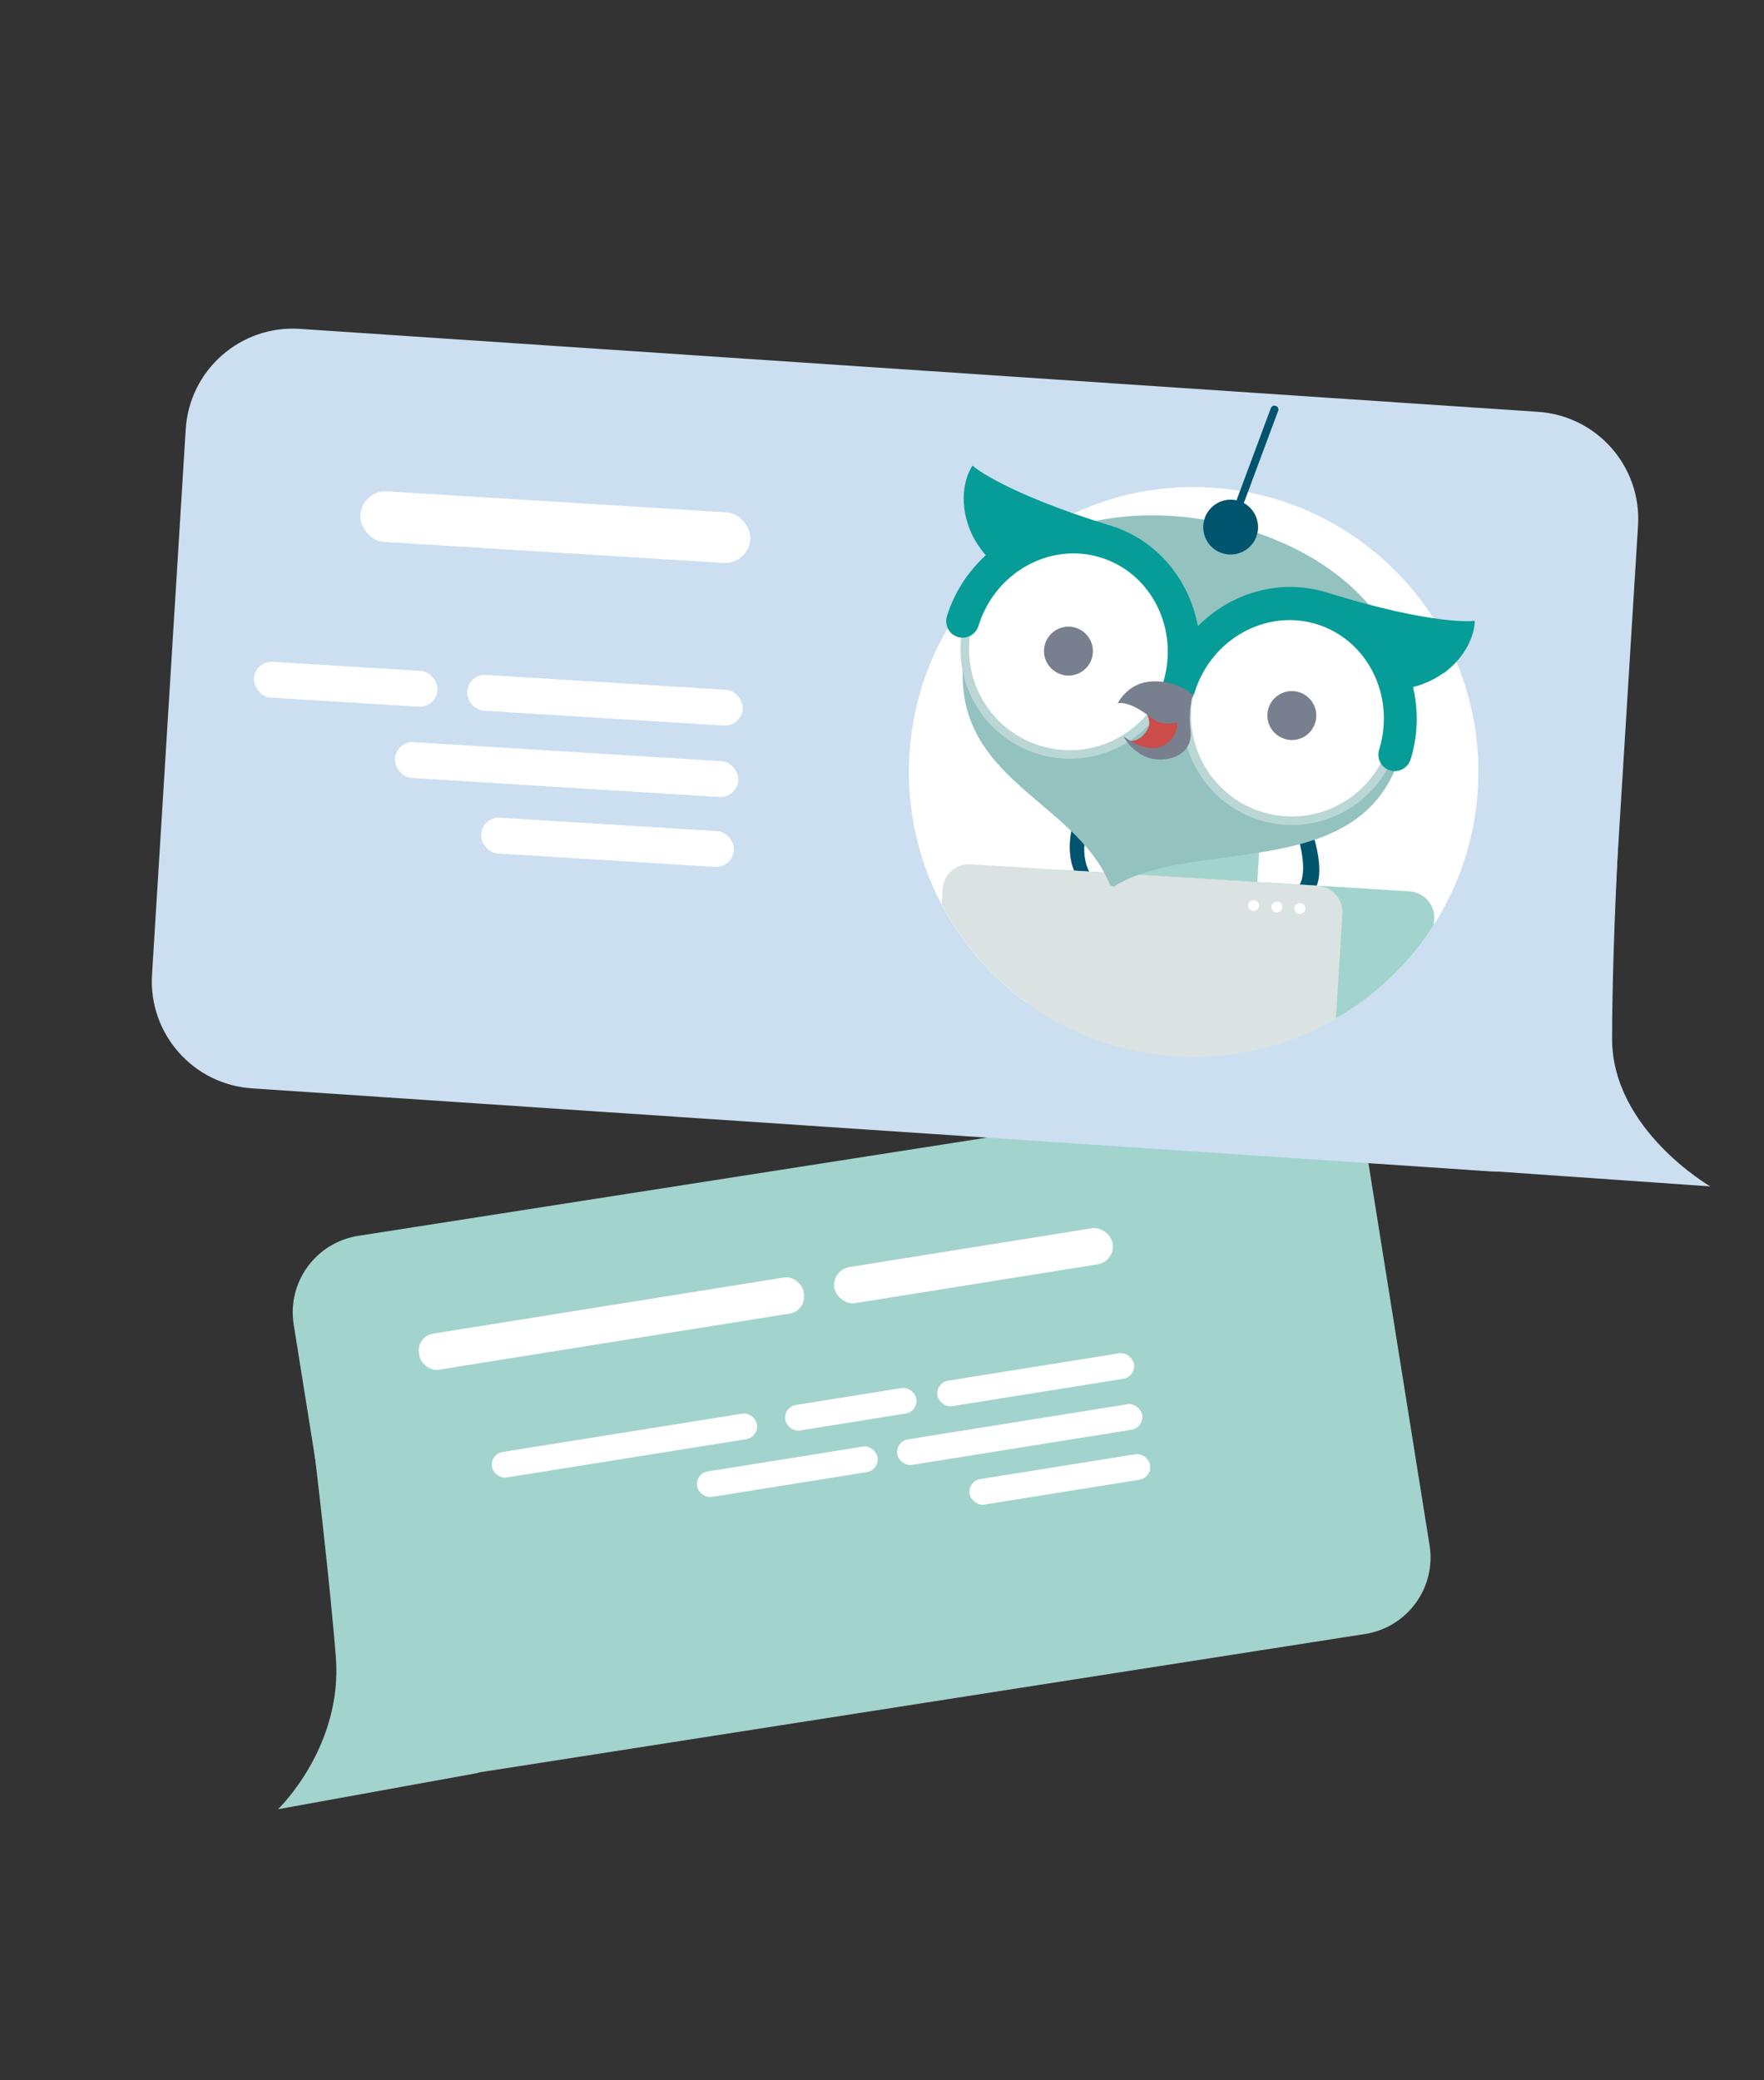 <?xml version="1.0" encoding="UTF-8"?><svg id="Ebene_1" xmlns="http://www.w3.org/2000/svg" xmlns:xlink="http://www.w3.org/1999/xlink" viewBox="0 0 155.02 182.74"><rect x="0" y="0" width="155.02" height="182.74" fill="#333333" stroke="none"/><defs><style>.cls-1,.cls-2,.cls-3{fill:none;}.cls-4{fill:#00546e;}.cls-5{fill:#fff;}.cls-6{fill:#a3d3cd;}.cls-7{fill:#cbdff1;}.cls-8{fill:#cb4c48;}.cls-9{fill:#dae3e1;}.cls-10{fill:#069c97;}.cls-11{fill:#94c2bf;}.cls-12{fill:#787f8e;}.cls-2{stroke:#bad7d6;stroke-miterlimit:10;stroke-width:.75px;}.cls-3{clip-path:url(#clippath);}</style><clipPath id="clippath"><rect class="cls-1" x="83.99" y="37.1" width="35.13" height="46.05" transform="translate(2.26 123.9) rotate(-63.34)"/></clipPath></defs><path class="cls-6" d="m119.99,143.55l-80.92,12.64c-3.71.59-7.19-1.93-7.79-5.64l-5.47-34.18c-.59-3.71,1.93-7.19,5.64-7.79l80.92-12.64c3.71-.59,7.19,1.93,7.79,5.64l5.47,34.18c.59,3.71-1.93,7.19-5.64,7.79Z"/><rect class="cls-5" x="82.27" y="120.08" width="17.49" height="2.27" rx="1.13" ry="1.13" transform="translate(200.04 226.53) rotate(170.91)"/><rect class="cls-5" x="78.7" y="124.91" width="21.8" height="2.27" rx="1.13" ry="1.13" transform="translate(198 236.34) rotate(170.91)"/><rect class="cls-5" x="61.17" y="128.17" width="16.06" height="2.27" rx="1.13" ry="1.13" transform="translate(157.95 246.05) rotate(170.91)"/><rect class="cls-5" x="85.12" y="128.83" width="16.06" height="2.27" rx="1.13" ry="1.13" transform="translate(205.65 243.59) rotate(170.91)"/><rect class="cls-5" x="68.93" y="122.69" width="11.66" height="2.27" rx="1.13" ry="1.13" transform="translate(168.15 234.27) rotate(170.91)"/><rect class="cls-5" x="43.08" y="125.87" width="23.59" height="2.27" rx="1.13" ry="1.13" transform="translate(129.13 243.74) rotate(170.91)"/><rect class="cls-5" x="73.17" y="109.59" width="24.77" height="3.21" rx="1.61" ry="1.61" transform="translate(187.6 207.48) rotate(170.91)"/><rect class="cls-5" x="36.62" y="114.69" width="34.22" height="3.21" rx="1.49" ry="1.49" transform="translate(125.16 222.63) rotate(170.91)"/><path class="cls-7" d="m131,102.91l-108.81-7.29c-5.2-.32-9.15-4.79-8.83-9.99l2.96-47.91c.32-5.2,4.79-9.15,9.99-8.83l108.81,7.29c5.2.32,9.15,4.79,8.83,9.99l-2.96,47.91c-.32,5.2-4.79,9.15-9.99,8.83Z"/><path class="cls-5" d="m79.92,66.26c-.29,4.75.76,9.27,2.82,13.19,0,0,0,0,0,.01.57,1.08,1.22,2.12,1.94,3.1.46.63.95,1.23,1.46,1.82,1.24,1.41,2.64,2.68,4.18,3.78,3.29,2.36,7.18,3.94,11.43,4.48.52.07,1.06.12,1.6.15,5.09.31,9.92-.92,14.03-3.29,1.24-.71,2.41-1.53,3.5-2.43,1.99-1.66,3.72-3.61,5.12-5.81,2.21-3.46,3.6-7.52,3.87-11.91.43-6.89-1.98-13.31-6.22-18.11-4.24-4.79-10.31-7.98-17.21-8.4-6.9-.43-13.31,1.98-18.11,6.22-4.8,4.24-7.98,10.32-8.41,17.21Z"/><path class="cls-4" d="m115.22,78.48c1.45-1.15.27-4.77.26-4.86l-1.34.29.67-.15-.69-.04s1,3.29-.17,4.32l1.27.44Z"/><path class="cls-4" d="m95.26,77.8c-1.98-2.01-1.03-5.14-.99-5.28l1.97.69-.99-.35.3.03s-.97,2.69.77,4.55l-1.07.35Z"/><path class="cls-6" d="m90.92,78.59l-.59,9.56c3.29,2.36,7.18,3.94,11.43,4.48.52.07,1.06.12,1.6.15,5.09.31,9.92-.92,14.03-3.29,1.24-.71,2.41-1.53,3.5-2.43,1.99-1.66,3.72-3.61,5.12-5.81l.03-.49c.08-1.27-.9-2.37-2.17-2.45l-30.51-1.89c-1.27-.08-2.37.89-2.45,2.16Z"/><path class="cls-9" d="m82.84,78.09l-.08,1.37c.57,1.08,1.22,2.12,1.94,3.1.46.63.95,1.23,1.46,1.82,1.24,1.41,2.64,2.68,4.18,3.78,3.29,2.36,7.18,3.94,11.43,4.48.52.07,1.06.12,1.6.15,5.09.31,9.92-.92,14.03-3.29l.57-9.23c.08-1.27-.9-2.37-2.17-2.45l-30.5-1.89c-1.27-.08-2.37.89-2.45,2.16Z"/><rect class="cls-6" x="97.57" y="73.28" width="13.04" height="3.8" transform="translate(203.35 156.65) rotate(-176.46)"/><path class="cls-5" d="m109.69,79.54c.02-.26.24-.46.51-.45s.46.24.45.5-.24.46-.51.45-.46-.24-.45-.51Z"/><path class="cls-5" d="m111.73,79.66c.02-.26.24-.46.51-.45s.46.24.45.5-.24.46-.51.45-.46-.24-.45-.51Z"/><path class="cls-5" d="m113.75,79.79c.02-.26.24-.46.51-.45s.46.24.45.5-.24.46-.5.45-.46-.24-.45-.51Z"/><g class="cls-3"><path class="cls-11" d="m97.43,78.37l-.09-.11c6.72-5.01,22.28-.29,25.74-11.99,2.92-9.89-4.65-17.48-14.67-20.07-10.01-2.59-21.59.07-23.52,10.2-2.28,12,9.46,13.48,12.68,21.38"/><path class="cls-5" d="m91.29,65.87c4.87,1.51,10.04-1.22,11.55-6.1,1.51-4.87-1.22-10.04-6.09-11.55-4.87-1.51-10.04,1.22-11.55,6.1-1.51,4.87,1.22,10.04,6.09,11.55"/><path class="cls-2" d="m91.29,65.87c4.87,1.51,10.04-1.22,11.55-6.1,1.51-4.87-1.22-10.04-6.09-11.55-4.87-1.51-10.04,1.22-11.55,6.1-1.51,4.87,1.22,10.04,6.09,11.55"/><path class="cls-5" d="m110.8,71.69c4.87,1.51,10.04-1.22,11.55-6.1,1.51-4.87-1.22-10.04-6.09-11.55-4.87-1.51-10.04,1.22-11.55,6.1-1.51,4.87,1.22,10.04,6.09,11.55"/><path class="cls-2" d="m110.8,71.69c4.87,1.51,10.04-1.22,11.55-6.1,1.51-4.87-1.22-10.04-6.09-11.55-4.87-1.51-10.04,1.22-11.55,6.1-1.51,4.87,1.22,10.04,6.09,11.55"/><path class="cls-10" d="m126.85,59.16c2.62-1.93,2.74-4.3,2.74-4.4v-.22s-.21.02-.21.02c-.03,0-3.51.35-12.53-2.43-.03-.01-.2-.07-.26-.08-3.96-1.22-8.27-.09-11.32,2.96-.8-4.24-3.71-7.61-7.67-8.83-.05-.02-.21-.06-.24-.07-9.02-2.8-11.71-5.05-11.73-5.07l-.16-.14-.12.18c-.05.08-1.3,2.11-.22,5.18.41,1.17,1.11,2.07,1.5,2.52-1.6,1.47-2.78,3.31-3.41,5.35-.24.78.18,1.6.95,1.83.76.24,1.58-.2,1.82-.98,1.45-4.69,6.27-7.38,10.74-6,4.47,1.38,6.93,6.32,5.48,11.01-.24.78.18,1.6.95,1.83.76.24,1.58-.2,1.82-.98,1.45-4.69,6.27-7.38,10.74-6,4.47,1.38,6.93,6.32,5.48,11.01-.24.78.18,1.6.95,1.83.76.24,1.58-.2,1.82-.98.63-2.04.7-4.23.21-6.34.57-.14,1.66-.49,2.66-1.23"/><path class="cls-12" d="m93.26,59.25c-1.13-.35-1.77-1.55-1.42-2.68.35-1.13,1.55-1.77,2.69-1.42,1.13.35,1.77,1.55,1.42,2.69-.35,1.13-1.55,1.77-2.68,1.42"/><path class="cls-12" d="m112.89,64.91c-1.13-.35-1.77-1.55-1.42-2.68.35-1.13,1.55-1.77,2.69-1.42,1.13.35,1.77,1.55,1.42,2.69-.35,1.13-1.55,1.77-2.68,1.42"/><path class="cls-8" d="m100.51,62.25s.76.97.38,1.74c-.65,1.3-1.7,1.1-1.7,1.1,0,0-.19.31,1.29.74,1.48.43,3.49-.88,3.6-1.97.11-1.09-3.57-1.61-3.57-1.61"/><path class="cls-12" d="m104.83,61.05s-1.5-1.45-3.93-1.15c-1.86.23-2.68,1.89-2.68,1.89,0,0,.97-.35,3.09,1.38.82.67,2.15.31,2.15.31,0,0,.11,1.56-1.56,2.15-1.36.48-3.18-.95-3.18-.95,0,0,.69,1.39,2.23,1.9,1.38.45,3.94-.05,3.67-2.44-.21-1.89.2-3.09.2-3.09"/></g><circle class="cls-4" cx="108.15" cy="46.31" r="2.41" transform="translate(27 131.49) rotate(-69.57)"/><path class="cls-4" d="m108.48,45.44h0c-.18-.07-.27-.27-.2-.45l3.4-9.13c.07-.18.27-.27.44-.2h0c.18.07.27.27.2.44l-3.4,9.13c-.07.18-.27.27-.44.2Z"/><rect class="cls-5" x="41.03" y="59.95" width="24.26" height="3.15" rx="1.57" ry="1.57" transform="translate(102.42 126.21) rotate(-176.46)"/><rect class="cls-5" x="34.67" y="66.05" width="30.23" height="3.15" rx="1.57" ry="1.57" transform="translate(95.31 138.18) rotate(-176.46)"/><rect class="cls-5" x="42.25" y="72.44" width="22.27" height="3.15" rx="1.57" ry="1.57" transform="translate(102.1 151.17) rotate(-176.46)"/><rect class="cls-5" x="22.29" y="58.54" width="16.17" height="3.15" rx="1.57" ry="1.57" transform="translate(56.99 121.99) rotate(-176.46)"/><rect class="cls-5" x="31.63" y="44.08" width="34.34" height="4.45" rx="2.23" ry="2.23" transform="translate(94.65 95.54) rotate(-176.46)"/><path class="cls-7" d="m125.36,102.49l24.94,1.74s-8.63-4.99-8.63-12.97c0-9.46.91-24.13.91-24.13l-17.21,35.36Z"/><path class="cls-6" d="m42.02,155.76l-17.59,3.19s5.73-5.47,5.08-13.43c-.77-9.43-2.62-24-2.62-24l15.14,34.24Z"/></svg>